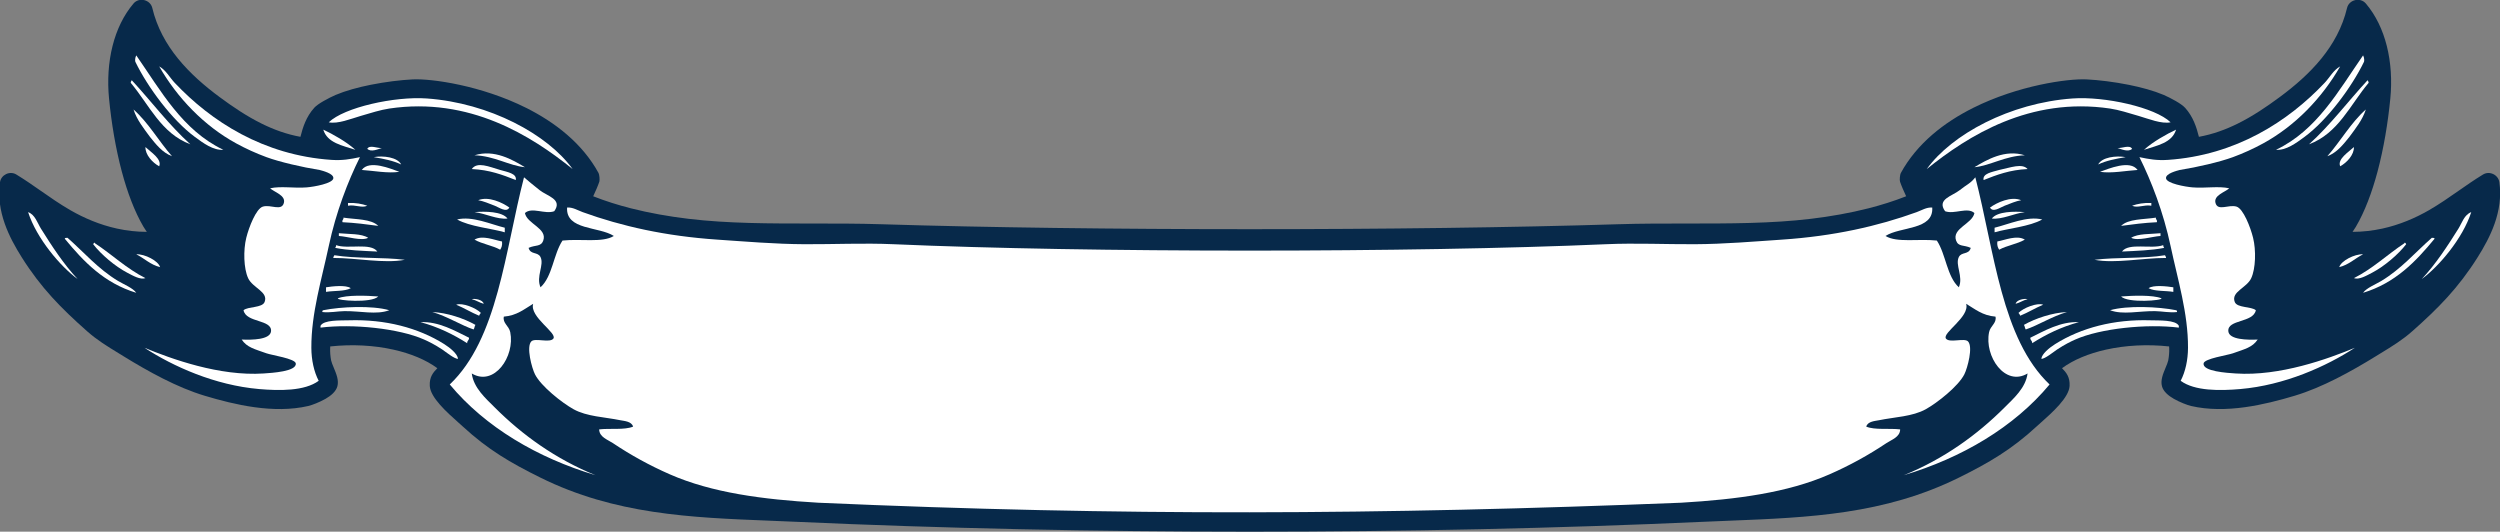 <?xml version="1.0" encoding="UTF-8" standalone="no"?>
<svg
   xmlns:dc="http://purl.org/dc/elements/1.1/"
   xmlns:cc="http://creativecommons.org/ns#"
   xmlns:rdf="http://www.w3.org/1999/02/22-rdf-syntax-ns#"
   xmlns:svg="http://www.w3.org/2000/svg"
   xmlns="http://www.w3.org/2000/svg"
   viewBox="0 0 767.827 163.293"
   height="163.293"
   width="767.827"
   xml:space="preserve"
   id="svg2"
   version="1.1"><rect x="0" y="0" width="767.827" height="163.293" fill="#808080" stroke="none"/><defs
     id="defs6" /><g
     transform="matrix(1.333,0,0,-1.333,0,163.293)"
     id="g10"><g
       transform="scale(0.1)"
       id="g12"><path
         id="path14"
         style="fill:#07294a;fill-opacity:1;fill-rule:evenodd;stroke:none"
         d="m 5721.07,822.934 c 14.83,9.054 35.16,-0.543 37.6,-17.727 4.81,-33.859 -0.54,-65.91 -10.98,-95.582 -10.01,-28.465 -24.58,-54.383 -39.08,-77.441 -22.03,-35.036 -44.87,-64.567 -69.53,-91.786 -24.11,-26.609 -50.84,-51.816 -80.79,-78.328 -23.29,-20.617 -46.77,-34.941 -72.33,-50.539 -2.11,-1.289 5.34,3.262 -11.33,-6.988 -29.25,-18.012 -59.9,-35.863 -91.56,-51.859 -31.81,-16.063 -64.07,-29.883 -96.02,-39.493 -34.91,-10.507 -74.26,-20.828 -114.79,-26.433 -41.56,-5.742 -84.05,-6.418 -123.87,2.812 -8.83,2.039 -26.12,8.809 -39.37,16.297 l 0.1,-0.097 c -13.43,7.589 -24.71,17.55 -27.8,29.082 -3.73,13.925 2.2,28.214 8.28,42.851 2.67,6.465 5.42,13.059 6.1,16.75 1.97,10.449 2.5,19.531 2.27,27.742 -0.05,1.563 -0.13,3.098 -0.22,4.582 -50.14,5.457 -100.62,2.696 -145.56,-7.355 -39.76,-8.895 -74.93,-23.387 -101.19,-42.781 9.72,-9.903 18.46,-20.168 17.43,-40.754 v -0.094 c -1.37,-26.84 -39.99,-61.234 -65.25,-83.723 -4.43,-3.945 -8.43,-7.5 -10.43,-9.355 -28.94,-26.719 -56.43,-47.695 -85.52,-66.367 -28.71,-18.438 -58.85,-34.524 -93.51,-51.68 C 4341.75,39.5 4167.38,32.547 3985.94,25.312 3966.11,24.52 3946.2,23.73 3925.09,22.773 3589.47,7.598 3234.62,0 2879.39,0 2524.2,0 2169.31,7.586 1833.57,22.773 c -21.11,0.957 -41.02,1.746 -60.84,2.539 -181.46,7.227 -355.81,14.18 -527.79,99.356 -34.66,17.156 -64.8,33.242 -93.52,51.68 -29.08,18.672 -56.56,39.648 -85.52,66.367 -2.01,1.855 -6.06,5.469 -10.49,9.414 -25.25,22.5 -63.808,56.844 -65.172,83.758 -1.043,20.578 7.696,30.84 17.432,40.754 -26.264,19.394 -61.44,33.875 -101.201,42.781 -44.942,10.051 -95.41,12.824 -145.567,7.355 -0.086,-1.484 -0.164,-3.007 -0.211,-4.582 -0.23,-8.222 0.293,-17.304 2.254,-27.742 0.692,-3.683 3.426,-10.285 6.118,-16.758 6.074,-14.64 11.992,-28.918 8.273,-42.843 v 0.097 c -3.098,-11.621 -14.387,-21.59 -27.801,-29.179 l 0.098,0.097 c -13.25,-7.488 -30.547,-14.258 -39.375,-16.297 -39.828,-9.23 -82.305,-8.554 -123.863,-2.812 -40.516,5.605 -79.879,15.926 -114.797,26.433 -31.946,9.61 -64.2,23.43 -96,39.493 -31.668,15.996 -62.321,33.847 -91.571,51.859 v 0.094 c -3.175,1.953 -4.386,2.656 -11.367,6.914 -25.543,15.586 -49.012,29.902 -72.293,50.519 -29.945,26.504 -56.676,51.719 -80.789,78.328 -24.656,27.219 -47.492,56.75 -69.512,91.786 C 35.562,655.242 20.984,681.16 10.973,709.625 0.531,739.297 -4.82,771.348 0,805.207 c 2.441,17.184 22.773,26.781 37.598,17.727 20.5,-12.52 38.125,-24.817 56.016,-37.313 21.953,-15.324 44.321,-30.933 68.102,-44.66 31.754,-18.328 68.121,-33.953 107.988,-42.652 21.82,-4.754 44.715,-7.485 68.485,-7.528 -2.536,3.602 -5.083,7.457 -7.618,11.774 -20.496,34.902 -37.086,79.058 -49.925,127.211 -14.165,53.125 -23.915,111.668 -29.415,168.129 -4.019,41.175 -1.558,83.045 8.122,121.375 9.269,36.71 25.16,70.43 48.304,97.68 12.84,15.12 38.676,8.95 43.246,-10.32 10.586,-44.66 31.957,-83 59.004,-116.34 27.782,-34.25 61.688,-63.54 96.289,-89.09 29.989,-22.141 61.985,-43.887 96.711,-61.055 27.778,-13.739 57.414,-24.579 89.313,-30.372 5.601,22.223 13.254,46.352 31.992,67.086 4.117,4.563 12.266,10.11 21.176,15.266 9.398,5.438 20.781,11.125 27.82,14.105 23.023,9.75 51.633,17.57 80.606,23.36 34.25,6.86 69.507,11.11 96.835,12.48 43.762,2.21 158.442,-13.99 261.482,-65.511 66.93,-33.465 129.67,-81.954 167.01,-150.293 1.93,-3.547 3.05,-16.059 1.75,-19.875 -3.74,-10.957 -8.59,-21.528 -13.38,-31.969 -0.25,-0.547 -0.49,-1.078 -0.75,-1.629 27.56,-10.879 56.81,-20.125 87.34,-27.887 42.12,-10.703 86.53,-18.578 132.13,-24.051 90.76,-10.906 188.78,-10.894 287.13,-10.878 52.44,0.003 104.98,0.007 156.37,-1.602 486.33,-15.246 1212.85,-15.246 1699.21,0 51.38,1.609 103.93,1.605 156.37,1.602 98.35,-0.016 196.37,-0.028 287.12,10.878 45.61,5.473 90.01,13.348 132.13,24.051 30.53,7.762 59.78,17.004 87.33,27.883 -0.24,0.535 -0.48,1.066 -0.73,1.602 -4.79,10.453 -9.64,21.035 -13.39,32 -1.31,3.816 -0.19,16.324 1.75,19.875 37.34,68.332 100.08,116.828 167.01,150.293 103.04,51.521 217.72,67.721 261.48,65.511 27.33,-1.37 62.6,-5.62 96.85,-12.48 28.97,-5.8 57.58,-13.61 80.6,-23.36 7.04,-2.98 18.43,-8.671 27.82,-14.109 8.81,-5.101 16.92,-10.656 21.16,-15.359 v 0.097 c 18.74,-20.73 26.4,-44.859 32,-67.086 31.89,5.793 61.54,16.637 89.31,30.372 34.73,17.168 66.73,38.906 96.71,61.055 34.61,25.55 68.52,54.84 96.3,89.09 27.04,33.34 48.41,71.68 58.99,116.34 4.57,19.27 30.41,25.44 43.26,10.32 23.14,-27.26 39.03,-60.97 48.3,-97.69 9.69,-38.32 12.15,-80.19 8.13,-121.365 -5.51,-56.461 -15.26,-115.008 -29.42,-168.133 -12.84,-48.149 -29.43,-92.305 -49.92,-127.207 -2.54,-4.317 -5.09,-8.172 -7.62,-11.774 23.77,0.043 46.66,2.774 68.48,7.528 39.87,8.699 76.23,24.324 107.98,42.652 23.79,13.723 46.17,29.34 68.12,44.664 17.89,12.492 35.51,24.789 56.01,37.309 v 0" /><path
         id="path16"
         style="fill:#ffffff;fill-opacity:1;fill-rule:evenodd;stroke:none"
         d="m 149.242,674.984 c 0.344,2.477 3.856,1.782 6.34,2.11 37.84,-33.231 70.617,-71.86 116.16,-99.262 13.746,-8.273 34.387,-16.23 42.238,-27.461 -74.031,22.422 -121.187,71.707 -164.738,124.613 v 0" /><path
         id="path18"
         style="fill:#ffffff;fill-opacity:1;fill-rule:evenodd;stroke:none"
         d="m 214.719,662.313 c 0.742,2.429 3.719,5.355 4.222,2.109 39.411,-26.063 72.614,-58.328 116.161,-80.254 -11.821,-4.355 -28.723,5.625 -42.243,12.668 -27.617,14.394 -60.261,42.109 -78.14,65.477 v 0" /><path
         id="path20"
         style="fill:#ffffff;fill-opacity:1;fill-rule:evenodd;stroke:none"
         d="m 303.422,1040.37 c 45.402,-48.94 85.566,-103.108 135.172,-147.847 -67.664,25.266 -94.84,91.028 -137.285,141.507 -0.594,3.41 1.996,3.64 2.113,6.34 v 0" /><path
         id="path22"
         style="fill:#ffffff;fill-opacity:1;fill-rule:evenodd;stroke:none"
         d="m 307.645,972.777 c 34.664,-30.808 58.019,-72.925 88.703,-107.711 -22.516,8.184 -37.809,28.532 -50.688,44.356 -14.738,20.23 -30.324,39.137 -38.015,63.355 v 0" /><path
         id="path24"
         style="fill:#ffffff;fill-opacity:1;fill-rule:evenodd;stroke:none"
         d="m 313.98,1097.39 c 57.106,-82.29 106.29,-172.499 200.645,-217.538 -23.223,-1.735 -46.195,15.367 -65.477,29.57 -52.582,38.723 -108.812,114.438 -137.277,173.188 -0.871,1.8 -0.871,9.64 2.109,14.78 v 0" /><path
         id="path26"
         style="fill:#ffffff;fill-opacity:1;fill-rule:evenodd;stroke:none"
         d="m 313.98,639.082 c 19.528,1.074 50.864,-15.129 54.911,-29.57 -22.586,5.57 -36.149,20.176 -54.911,29.57 v 0" /><path
         id="path28"
         style="fill:#ffffff;fill-opacity:1;fill-rule:evenodd;stroke:none"
         d="m 335.102,886.191 c 12.039,-11.441 38.648,-27.636 31.679,-44.355 -15.593,8.516 -32.277,26.617 -31.679,44.355 v 0" /><path
         id="path30"
         style="fill:#ffffff;fill-opacity:1;fill-rule:evenodd;stroke:none"
         d="m 738.496,470.117 c 0,1.406 0,2.821 0,4.227 7.477,14.035 45.543,12.051 65.481,12.668 83.523,2.605 159.519,-17.051 219.643,-54.914 14,-8.805 30.52,-22.715 31.68,-33.789 -7.45,-1.141 -29.55,16.925 -35.91,21.125 -18.26,12.058 -31.585,18.496 -42.234,23.234 -58.011,25.797 -165.324,36.648 -238.66,27.449 v 0" /><path
         id="path32"
         style="fill:#ffffff;fill-opacity:1;fill-rule:evenodd;stroke:none"
         d="m 742.727,506.023 c -0.344,2.454 0.461,3.762 2.109,4.219 40.344,8.184 112.504,11.301 152.062,0 -29.375,-11.238 -67.093,-1.504 -103.484,-2.109 -17.101,-0.281 -32.73,-4.102 -50.687,-2.11 v 0" /><path
         id="path34"
         style="fill:#ffffff;fill-opacity:1;fill-rule:evenodd;stroke:none"
         d="m 744.836,926.316 c 21.644,-10.14 53.625,-27.961 73.918,-46.464 -30.164,9.957 -64.508,15.753 -73.918,46.464 v 0" /><path
         id="path36"
         style="fill:#ffffff;fill-opacity:1;fill-rule:evenodd;stroke:none"
         d="m 751.172,552.488 c 0,3.516 0,7.032 0,10.559 13.93,2.293 46.523,5.965 57.027,-2.109 -14.176,-7.657 -38.344,-5.305 -57.027,-8.45 v 0" /><path
         id="path38"
         style="fill:#ffffff;fill-opacity:1;fill-rule:evenodd;stroke:none"
         d="m 757.504,943.211 c 35.226,34.234 151.445,60.249 225.988,54.914 144.308,-10.336 278.438,-82.777 335.818,-162.625 -94.88,76.477 -237.5,166.86 -422.412,139.391 -20.214,-3 -43.203,-10.383 -65.468,-16.891 -23.809,-6.965 -52.817,-19.066 -73.926,-14.789 v 0" /><path
         id="path40"
         style="fill:#ffffff;fill-opacity:1;fill-rule:evenodd;stroke:none"
         d="m 768.066,630.633 c -0.589,3.41 1.997,3.633 2.114,6.328 49.515,-8.207 111.23,-4.219 162.629,-10.551 -48.336,-9.105 -110.149,4.328 -164.743,4.223 v 0" /><path
         id="path42"
         style="fill:#ffffff;fill-opacity:1;fill-rule:evenodd;stroke:none"
         d="m 772.289,653.867 c 1.117,1.696 2.207,3.426 2.113,6.332 26.657,-9.949 79.723,6.504 95.039,-14.781 -33.55,1.641 -67.765,2.629 -97.152,8.449 v 0" /><path
         id="path44"
         style="fill:#ffffff;fill-opacity:1;fill-rule:evenodd;stroke:none"
         d="m 778.633,537.703 c 19.414,8.008 66.41,6.348 92.926,4.219 -15.465,-15.906 -97.418,-9.344 -92.926,-4.219 v 0" /><path
         id="path46"
         style="fill:#ffffff;fill-opacity:1;fill-rule:evenodd;stroke:none"
         d="m 780.742,681.316 c 0,2.118 0,4.227 0,6.34 23.621,-2.422 51.668,-0.426 67.582,-10.562 -15.293,-7.989 -47.531,2.969 -67.582,4.222 v 0" /><path
         id="path48"
         style="fill:#ffffff;fill-opacity:1;fill-rule:evenodd;stroke:none"
         d="m 789.188,713.004 c -1.747,5.965 2.976,5.469 2.113,10.559 28.633,-4.458 63.664,-2.512 80.258,-19.012 -26.723,3.554 -53.422,7.117 -82.371,8.453 v 0" /><path
         id="path50"
         style="fill:#ffffff;fill-opacity:1;fill-rule:evenodd;stroke:none"
         d="m 801.859,751.02 c 0,2.109 0,4.226 0,6.332 17.528,0.632 31.868,-1.922 44.352,-6.332 -12.449,-6.063 -27.93,3.003 -44.352,0 v 0" /><path
         id="path52"
         style="fill:#ffffff;fill-opacity:1;fill-rule:evenodd;stroke:none"
         d="m 833.539,833.387 c 17.219,24.136 66.777,2.785 86.594,-4.223 -25.996,-4.16 -59.414,2.524 -86.594,4.223 v 0" /><path
         id="path54"
         style="fill:#ffffff;fill-opacity:1;fill-rule:evenodd;stroke:none"
         d="m 846.211,881.961 c 5.012,10.387 23.965,0.73 33.793,2.117 -9.902,-3.152 -25.078,-10.004 -33.793,-2.117 v 0" /><path
         id="path56"
         style="fill:#ffffff;fill-opacity:1;fill-rule:evenodd;stroke:none"
         d="m 860.996,862.953 c 22.274,3.957 54.805,-0.098 63.359,-16.894 -18.105,8.648 -40.386,13.121 -63.359,16.894 v 0" /><path
         id="path58"
         style="fill:#ffffff;fill-opacity:1;fill-rule:evenodd;stroke:none"
         d="m 968.711,482.793 c 42.709,1.863 79.719,-20.254 111.939,-35.91 0.55,-6.18 -4.78,-6.485 -4.22,-12.664 -31.84,20.254 -66.7,37.488 -107.719,48.574 v 0" /><path
         id="path60"
         style="fill:#ffffff;fill-opacity:1;fill-rule:evenodd;stroke:none"
         d="m 996.168,506.023 c 33.162,-1.335 72.812,-14.48 99.262,-29.57 -2.15,-2.773 -2.07,-7.781 -4.22,-10.566 -27.65,9.054 -61.01,30.461 -95.042,40.136 v 0" /><path
         id="path62"
         style="fill:#ffffff;fill-opacity:1;fill-rule:evenodd;stroke:none"
         d="m 1051.08,522.918 c 13.98,5.305 45.91,-7.422 57.03,-19 -1.98,-1.555 -3.21,-3.852 -4.23,-6.34 -18.47,7.578 -34.41,17.684 -52.8,25.34 v 0" /><path
         id="path64"
         style="fill:#ffffff;fill-opacity:1;fill-rule:evenodd;stroke:none"
         d="m 1053.19,719.336 c 34.69,8.555 77.51,-11.125 109.83,-19.008 0,-3.515 0,-7.035 0,-10.562 -29.39,8.711 -81.14,13.144 -109.83,29.57 v 0" /><path
         id="path66"
         style="fill:#ffffff;fill-opacity:1;fill-rule:evenodd;stroke:none"
         d="m 1086.98,535.594 c 6.46,2.16 25.75,-0.965 27.46,-10.567 -10.05,2.618 -17.1,8.243 -27.46,10.567 v 0" /><path
         id="path68"
         style="fill:#ffffff;fill-opacity:1;fill-rule:evenodd;stroke:none"
         d="m 1086.98,835.5 c 12.42,17.785 39.43,5.488 65.48,-2.113 16.47,-4.809 38.95,-8.094 35.9,-23.235 -30.23,12.012 -60.88,23.606 -101.38,25.348 v 0" /><path
         id="path70"
         style="fill:#ffffff;fill-opacity:1;fill-rule:evenodd;stroke:none"
         d="m 1093.32,672.871 c 18.22,11.25 45.77,-1.133 63.36,-4.223 1.09,-8.824 -1.18,-14.308 -4.22,-19.003 -17.64,9.816 -41.78,13.125 -59.14,23.226 v 0" /><path
         id="path72"
         style="fill:#ffffff;fill-opacity:1;fill-rule:evenodd;stroke:none"
         d="m 1093.32,736.234 c 23.91,2.075 63.74,1.797 76.03,-14.785 -24.49,-2.496 -50.18,11.637 -76.03,14.785 v 0" /><path
         id="path74"
         style="fill:#ffffff;fill-opacity:1;fill-rule:evenodd;stroke:none"
         d="m 1093.32,867.176 c 45.51,14.469 88.03,-10.469 116.16,-27.453 -36.05,3.382 -70.98,26.172 -116.16,27.453 v 0" /><path
         id="path76"
         style="fill:#ffffff;fill-opacity:1;fill-rule:evenodd;stroke:none"
         d="m 1101.77,763.691 c 23.39,9.852 55.93,-5.398 71.8,-16.894 -6.69,-12.375 -23.49,0.281 -33.78,4.223 -12.7,4.855 -25.98,10.738 -38.02,12.671 v 0" /><path
         id="path78"
         style="fill:#ffffff;fill-opacity:1;fill-rule:evenodd;stroke:none"
         d="m 64.762,736.234 c 16.16,-5.906 21.414,-24.988 29.57,-38.015 24.637,-39.364 52.094,-81.66 84.477,-116.168 -39.789,29.226 -94.438,93.445 -114.047,154.183 v 0" /><path
         id="path80"
         style="fill:#ffffff;fill-opacity:1;fill-rule:evenodd;stroke:none"
         d="m 332.988,423.652 c 61.797,-25.468 172.75,-65.968 274.563,-59.14 18.859,1.269 76.582,4.597 73.926,23.23 -1.579,11.067 -55.379,18.848 -67.586,23.235 -27.137,9.753 -44.911,13.437 -57.028,31.691 23.473,-1.086 65.676,-0.539 67.59,19 2.703,27.773 -57.808,19.258 -63.363,48.574 10.668,9.035 43.144,4.953 48.574,19.016 9.137,23.621 -27.609,32.187 -38.016,54.91 -10.171,22.207 -11.351,64.102 -4.222,92.926 6.035,24.429 22.535,66.953 38.019,71.812 18.27,5.731 43.149,-11.371 48.575,8.446 4.804,17.55 -21.895,24.871 -31.68,33.789 24.793,5.625 55.426,-0.266 84.476,2.121 16.411,1.343 60.274,9.011 61.25,21.113 0.887,10.977 -25.578,17.34 -31.679,19.012 -40.082,6.359 -92.067,18.367 -122.496,29.566 -24.477,9.016 -47.461,19.539 -69.703,31.684 -73.95,40.402 -135.821,104.832 -177.407,177.413 15.68,-8.64 23.731,-25.14 35.907,-38.02 83.906,-88.753 204.226,-166.788 361.156,-177.409 24.847,-1.683 43.437,1.625 65.472,6.332 -27.531,-55.246 -55.25,-126.871 -71.812,-204.863 -16.316,-76.86 -40.508,-154.985 -40.125,-234.438 0.137,-28.105 5.984,-55.148 16.898,-76.035 -32.441,-23.965 -90.882,-23 -137.285,-19.004 -101.953,8.77 -198.461,52.207 -264.004,95.039 v 0" /><path
         id="path82"
         style="fill:#ffffff;fill-opacity:1;fill-rule:evenodd;stroke:none"
         d="m 5609.41,674.984 c -0.34,2.477 -3.84,1.782 -6.33,2.11 -37.85,-33.231 -70.63,-71.86 -116.17,-99.262 -13.73,-8.273 -34.38,-16.23 -42.23,-27.461 74.03,22.422 121.19,71.707 164.73,124.613 v 0" /><path
         id="path84"
         style="fill:#ffffff;fill-opacity:1;fill-rule:evenodd;stroke:none"
         d="m 5543.95,662.313 c -0.76,2.429 -3.72,5.355 -4.23,2.109 -39.41,-26.063 -72.61,-58.328 -116.17,-80.254 11.83,-4.355 28.74,5.625 42.25,12.668 27.62,14.394 60.26,42.109 78.15,65.477 v 0" /><path
         id="path86"
         style="fill:#ffffff;fill-opacity:1;fill-rule:evenodd;stroke:none"
         d="m 5455.23,1040.37 c -45.39,-48.94 -85.56,-103.108 -135.16,-147.847 67.66,25.266 94.83,91.028 137.29,141.507 0.59,3.41 -2.01,3.64 -2.13,6.34 v 0" /><path
         id="path88"
         style="fill:#ffffff;fill-opacity:1;fill-rule:evenodd;stroke:none"
         d="m 5451.02,972.777 c -34.67,-30.808 -58.02,-72.925 -88.71,-107.711 22.51,8.184 37.81,28.532 50.69,44.356 14.73,20.23 30.32,39.137 38.02,63.355 v 0" /><path
         id="path90"
         style="fill:#ffffff;fill-opacity:1;fill-rule:evenodd;stroke:none"
         d="m 5444.68,1097.39 c -57.1,-82.29 -106.29,-172.499 -200.64,-217.538 23.22,-1.735 46.19,15.367 65.47,29.57 52.58,38.723 108.81,114.438 137.28,173.188 0.87,1.8 0.87,9.64 -2.11,14.78 v 0" /><path
         id="path92"
         style="fill:#ffffff;fill-opacity:1;fill-rule:evenodd;stroke:none"
         d="m 5444.68,639.082 c -19.52,1.074 -50.86,-15.129 -54.91,-29.57 22.59,5.57 36.14,20.176 54.91,29.57 v 0" /><path
         id="path94"
         style="fill:#ffffff;fill-opacity:1;fill-rule:evenodd;stroke:none"
         d="m 5423.55,886.191 c -12.03,-11.441 -38.64,-27.636 -31.67,-44.355 15.59,8.516 32.28,26.617 31.67,44.355 v 0" /><path
         id="path96"
         style="fill:#ffffff;fill-opacity:1;fill-rule:evenodd;stroke:none"
         d="m 5020.16,470.117 c 0,1.406 0,2.821 0,4.227 -7.47,14.035 -45.54,12.051 -65.47,12.668 -83.53,2.605 -159.52,-17.051 -219.65,-54.914 -14,-8.805 -30.52,-22.715 -31.68,-33.789 7.45,-1.141 29.55,16.925 35.9,21.125 18.27,12.058 31.6,18.496 42.24,23.234 58.01,25.797 165.33,36.648 238.66,27.449 v 0" /><path
         id="path98"
         style="fill:#ffffff;fill-opacity:1;fill-rule:evenodd;stroke:none"
         d="m 5015.94,506.023 c 0.34,2.454 -0.47,3.762 -2.11,4.219 -40.35,8.184 -112.51,11.301 -152.07,0 29.37,-11.238 67.09,-1.504 103.49,-2.109 17.09,-0.281 32.73,-4.102 50.69,-2.11 v 0" /><path
         id="path100"
         style="fill:#ffffff;fill-opacity:1;fill-rule:evenodd;stroke:none"
         d="m 5013.83,926.316 c -21.65,-10.14 -53.63,-27.961 -73.93,-46.464 30.17,9.957 64.51,15.753 73.93,46.464 v 0" /><path
         id="path102"
         style="fill:#ffffff;fill-opacity:1;fill-rule:evenodd;stroke:none"
         d="m 5007.49,552.488 c 0,3.516 0,7.032 0,10.559 -13.94,2.293 -46.52,5.965 -57.03,-2.109 14.18,-7.657 38.35,-5.305 57.03,-8.45 v 0" /><path
         id="path104"
         style="fill:#ffffff;fill-opacity:1;fill-rule:evenodd;stroke:none"
         d="m 5001.15,943.211 c -35.22,34.234 -151.44,60.249 -225.98,54.914 -144.31,-10.336 -278.44,-82.777 -335.81,-162.625 94.88,76.477 237.5,166.86 422.4,139.391 20.21,-3 43.2,-10.383 65.47,-16.891 23.81,-6.965 52.82,-19.066 73.92,-14.789 v 0" /><path
         id="path106"
         style="fill:#ffffff;fill-opacity:1;fill-rule:evenodd;stroke:none"
         d="m 4990.6,630.633 c 0.58,3.41 -2.01,3.633 -2.12,6.328 -49.52,-8.207 -111.23,-4.219 -162.63,-10.551 48.33,-9.105 110.15,4.328 164.75,4.223 v 0" /><path
         id="path108"
         style="fill:#ffffff;fill-opacity:1;fill-rule:evenodd;stroke:none"
         d="m 4986.37,653.867 c -1.12,1.696 -2.2,3.426 -2.11,6.332 -26.66,-9.949 -79.73,6.504 -95.04,-14.781 33.55,1.641 67.76,2.629 97.15,8.449 v 0" /><path
         id="path110"
         style="fill:#ffffff;fill-opacity:1;fill-rule:evenodd;stroke:none"
         d="m 4980.03,537.703 c -19.41,8.008 -66.42,6.348 -92.93,4.219 15.46,-15.906 97.42,-9.344 92.93,-4.219 v 0" /><path
         id="path112"
         style="fill:#ffffff;fill-opacity:1;fill-rule:evenodd;stroke:none"
         d="m 4977.92,681.316 c 0,2.118 0,4.227 0,6.34 -23.62,-2.422 -51.67,-0.426 -67.59,-10.562 15.3,-7.989 47.54,2.969 67.59,4.222 v 0" /><path
         id="path114"
         style="fill:#ffffff;fill-opacity:1;fill-rule:evenodd;stroke:none"
         d="m 4969.47,713.004 c 1.75,5.965 -2.97,5.469 -2.11,10.559 -28.64,-4.458 -63.67,-2.512 -80.26,-19.012 26.72,3.554 53.43,7.117 82.37,8.453 v 0" /><path
         id="path116"
         style="fill:#ffffff;fill-opacity:1;fill-rule:evenodd;stroke:none"
         d="m 4956.8,751.02 c 0,2.109 0,4.226 0,6.332 -17.52,0.632 -31.87,-1.922 -44.35,-6.332 12.45,-6.063 27.93,3.003 44.35,0 v 0" /><path
         id="path118"
         style="fill:#ffffff;fill-opacity:1;fill-rule:evenodd;stroke:none"
         d="m 4925.12,833.387 c -17.22,24.136 -66.78,2.785 -86.6,-4.223 26,-4.16 59.42,2.524 86.6,4.223 v 0" /><path
         id="path120"
         style="fill:#ffffff;fill-opacity:1;fill-rule:evenodd;stroke:none"
         d="m 4912.45,881.961 c -5.02,10.387 -23.97,0.73 -33.8,2.117 9.9,-3.152 25.08,-10.004 33.8,-2.117 v 0" /><path
         id="path122"
         style="fill:#ffffff;fill-opacity:1;fill-rule:evenodd;stroke:none"
         d="m 4897.67,862.953 c -22.28,3.957 -54.81,-0.098 -63.36,-16.894 18.1,8.648 40.38,13.121 63.36,16.894 v 0" /><path
         id="path124"
         style="fill:#ffffff;fill-opacity:1;fill-rule:evenodd;stroke:none"
         d="m 4789.95,482.793 c -42.7,1.863 -79.72,-20.254 -111.94,-35.91 -0.55,-6.18 4.77,-6.485 4.22,-12.664 31.84,20.254 66.71,37.488 107.72,48.574 v 0" /><path
         id="path126"
         style="fill:#ffffff;fill-opacity:1;fill-rule:evenodd;stroke:none"
         d="m 4762.49,506.023 c -33.17,-1.335 -72.81,-14.48 -99.27,-29.57 2.16,-2.773 2.08,-7.781 4.23,-10.566 27.64,9.054 61.01,30.461 95.04,40.136 v 0" /><path
         id="path128"
         style="fill:#ffffff;fill-opacity:1;fill-rule:evenodd;stroke:none"
         d="m 4707.58,522.918 c -13.99,5.305 -45.91,-7.422 -57.02,-19 1.97,-1.555 3.19,-3.852 4.21,-6.34 18.47,7.578 34.42,17.684 52.81,25.34 v 0" /><path
         id="path130"
         style="fill:#ffffff;fill-opacity:1;fill-rule:evenodd;stroke:none"
         d="m 4705.47,719.336 c -34.69,8.555 -77.52,-11.125 -109.83,-19.008 0,-3.515 0,-7.035 0,-10.562 29.39,8.711 81.14,13.144 109.83,29.57 v 0" /><path
         id="path132"
         style="fill:#ffffff;fill-opacity:1;fill-rule:evenodd;stroke:none"
         d="m 4671.67,535.594 c -6.44,2.16 -25.73,-0.965 -27.45,-10.567 10.06,2.618 17.11,8.243 27.45,10.567 v 0" /><path
         id="path134"
         style="fill:#ffffff;fill-opacity:1;fill-rule:evenodd;stroke:none"
         d="m 4671.67,835.5 c -12.42,14.137 -39.41,3.297 -65.47,-2.113 -16.47,-4.809 -38.94,-8.094 -35.9,-23.235 30.23,12.012 60.88,23.606 101.37,25.348 v 0" /><path
         id="path136"
         style="fill:#ffffff;fill-opacity:1;fill-rule:evenodd;stroke:none"
         d="m 4665.34,672.871 c -18.22,11.25 -45.77,-1.133 -63.36,-4.223 -1.08,-8.824 1.17,-14.308 4.22,-19.003 17.64,9.816 41.79,13.125 59.14,23.226 v 0" /><path
         id="path138"
         style="fill:#ffffff;fill-opacity:1;fill-rule:evenodd;stroke:none"
         d="m 4665.34,736.234 c -23.91,2.075 -63.74,1.797 -76.03,-14.785 24.49,-2.496 50.18,11.637 76.03,14.785 v 0" /><path
         id="path140"
         style="fill:#ffffff;fill-opacity:1;fill-rule:evenodd;stroke:none"
         d="m 4665.34,867.176 c -45.52,14.469 -88.04,-10.469 -116.16,-27.453 36.05,3.382 70.98,26.172 116.16,27.453 v 0" /><path
         id="path142"
         style="fill:#ffffff;fill-opacity:1;fill-rule:evenodd;stroke:none"
         d="m 4656.89,763.691 c -23.38,9.852 -55.93,-5.398 -71.8,-16.894 6.7,-12.375 23.48,0.281 33.79,4.223 12.69,4.855 25.98,10.738 38.01,12.671 v 0" /><path
         id="path144"
         style="fill:#ffffff;fill-opacity:1;fill-rule:evenodd;stroke:none"
         d="m 5693.89,736.234 c -16.16,-5.906 -21.41,-24.988 -29.56,-38.015 -24.64,-39.364 -52.1,-81.66 -84.47,-116.168 39.78,29.226 94.43,93.445 114.03,154.183 v 0" /><path
         id="path146"
         style="fill:#ffffff;fill-opacity:1;fill-rule:evenodd;stroke:none"
         d="m 5425.68,423.652 c -61.8,-25.468 -172.76,-65.968 -274.57,-59.14 -18.86,1.269 -76.59,4.597 -73.92,23.23 1.57,11.067 55.37,18.848 67.58,23.235 27.14,9.753 44.91,13.437 57.03,31.691 -23.48,-1.086 -65.69,-0.539 -67.59,19 -2.71,27.773 57.8,19.258 63.36,48.574 -10.66,9.035 -43.14,4.953 -48.57,19.016 -9.14,23.621 27.6,32.187 38.01,54.91 10.17,22.207 11.35,64.102 4.22,92.926 -6.03,24.429 -22.53,66.953 -38.02,71.812 -18.27,5.731 -43.14,-11.371 -48.57,8.446 -4.8,17.55 21.9,24.871 31.68,33.789 -24.8,5.625 -55.42,-0.266 -84.47,2.121 -16.42,1.343 -60.28,9.011 -61.25,21.113 -0.89,10.977 25.57,17.34 31.67,19.012 40.09,6.359 92.07,18.367 122.5,29.566 24.48,9.016 47.46,19.539 69.69,31.684 73.96,40.402 135.83,104.832 177.42,177.413 -15.69,-8.64 -23.74,-25.14 -35.9,-38.02 -83.91,-88.753 -204.23,-166.788 -361.17,-177.409 -24.84,-1.683 -43.43,1.625 -65.47,6.332 27.53,-55.246 55.25,-126.871 71.81,-204.863 16.32,-76.86 40.51,-154.985 40.13,-234.438 -0.14,-28.105 -5.99,-55.148 -16.89,-76.035 32.44,-23.965 90.88,-23 137.27,-19.004 101.97,8.77 198.47,52.207 264.02,95.039 v 0" /><path
         id="path148"
         style="fill:#ffffff;fill-opacity:1;fill-rule:evenodd;stroke:none"
         d="m 4551.29,816.496 c -11.78,-14.812 -18.31,-15.535 -35.91,-29.578 -17.4,-13.891 -53.68,-20.855 -33.79,-48.574 21.21,-7.93 51.57,10.453 67.59,-4.223 -4.71,-25 -52.29,-35.18 -42.25,-63.359 5.34,-14.961 18.04,-9.543 33.8,-16.895 -4.32,-16.371 -21.16,-8.449 -27.46,-21.125 -9.1,-18.293 10.86,-44.844 0,-69.695 -27.67,25.117 -29.66,75.945 -50.68,107.715 -41.89,4.551 -92.14,-5.629 -118.28,10.554 34.19,22.141 110.96,12.946 107.71,65.481 -12.93,1.117 -24.45,-6.422 -35.89,-10.563 -89.67,-32.441 -190.78,-55.293 -310.48,-63.363 -65,-4.379 -132.17,-10.195 -200.64,-10.558 -67.67,-0.364 -135.45,3.046 -204.87,0 -447.3,-19.668 -1194.37,-19.668 -1641.62,0 -69.42,3.046 -137.2,-0.364 -204.87,0 -68.46,0.363 -135.64,6.179 -200.64,10.558 -119.71,8.07 -220.82,30.922 -310.47,63.363 -11.45,4.141 -22.97,11.68 -35.9,10.563 -3.26,-52.535 73.52,-43.34 107.71,-65.481 -26.14,-16.183 -76.39,-6.003 -118.28,-10.554 -21.02,-31.77 -23,-82.598 -50.68,-107.715 -10.87,24.851 9.1,51.402 0,69.695 -6.31,12.676 -23.13,4.754 -27.46,21.125 15.76,7.352 28.46,1.934 33.79,16.895 10.04,28.179 -37.54,38.359 -42.24,63.359 16.01,14.676 46.38,-3.707 67.59,4.223 19.89,27.719 -16.39,34.683 -33.8,48.574 -17.59,14.043 -24.12,19.523 -35.89,29.578 -44.33,-171.82 -60.3,-371.976 -171.08,-477.328 81.81,-98.418 202.47,-169.238 335.81,-209.09 -91.97,37.371 -168.71,92.676 -232.32,156.289 -20.79,20.789 -48.45,44.863 -52.81,78.145 51.77,-30.996 100.05,39.343 88.71,95.047 -3.02,14.836 -17.99,20.781 -14.79,35.91 29.98,2.402 47.26,17.5 67.58,29.558 -8.83,-30.351 56.32,-67.359 46.48,-80.254 -8.14,-10.664 -42.22,2.27 -50.69,-6.335 -12.19,-12.375 1.14,-61.614 8.44,-76.036 13.9,-27.422 62.21,-65.519 88.71,-80.254 30.69,-17.062 72.07,-18.007 107.71,-25.343 8.62,-1.778 26.25,-2.45 29.57,-14.785 -19.96,-8.204 -52.88,-3.438 -78.14,-6.336 0.24,-17.805 19.85,-23.762 31.68,-31.68 41.08,-27.52 84.33,-51.348 130.94,-71.809 96.79,-42.508 214.27,-57.957 342.15,-65.476 699.8,-30.938 1289.15,-27.98 1988,0 127.88,7.519 245.36,22.969 342.15,65.476 46.6,20.461 89.85,44.289 130.94,71.809 11.83,7.918 31.44,13.875 31.69,31.68 -25.27,2.898 -58.19,-1.868 -78.15,6.336 3.32,12.335 20.95,13.007 29.56,14.785 35.65,7.336 77.02,8.281 107.71,25.343 26.51,14.735 74.82,52.832 88.72,80.254 7.3,14.422 20.63,63.661 8.44,76.036 -8.47,8.605 -42.54,-4.329 -50.69,6.335 -9.84,12.895 55.3,49.903 46.47,80.254 20.33,-12.058 37.6,-27.156 67.58,-29.558 3.21,-15.129 -11.77,-21.074 -14.78,-35.91 -11.34,-55.704 36.94,-126.043 88.7,-95.047 -4.36,-33.282 -32.01,-57.356 -52.79,-78.145 -63.61,-63.613 -140.36,-118.918 -232.33,-156.289 133.33,39.852 254.01,110.672 335.81,209.09 -110.78,105.352 -126.75,305.508 -171.07,477.328 v 0" /></g></g></svg>